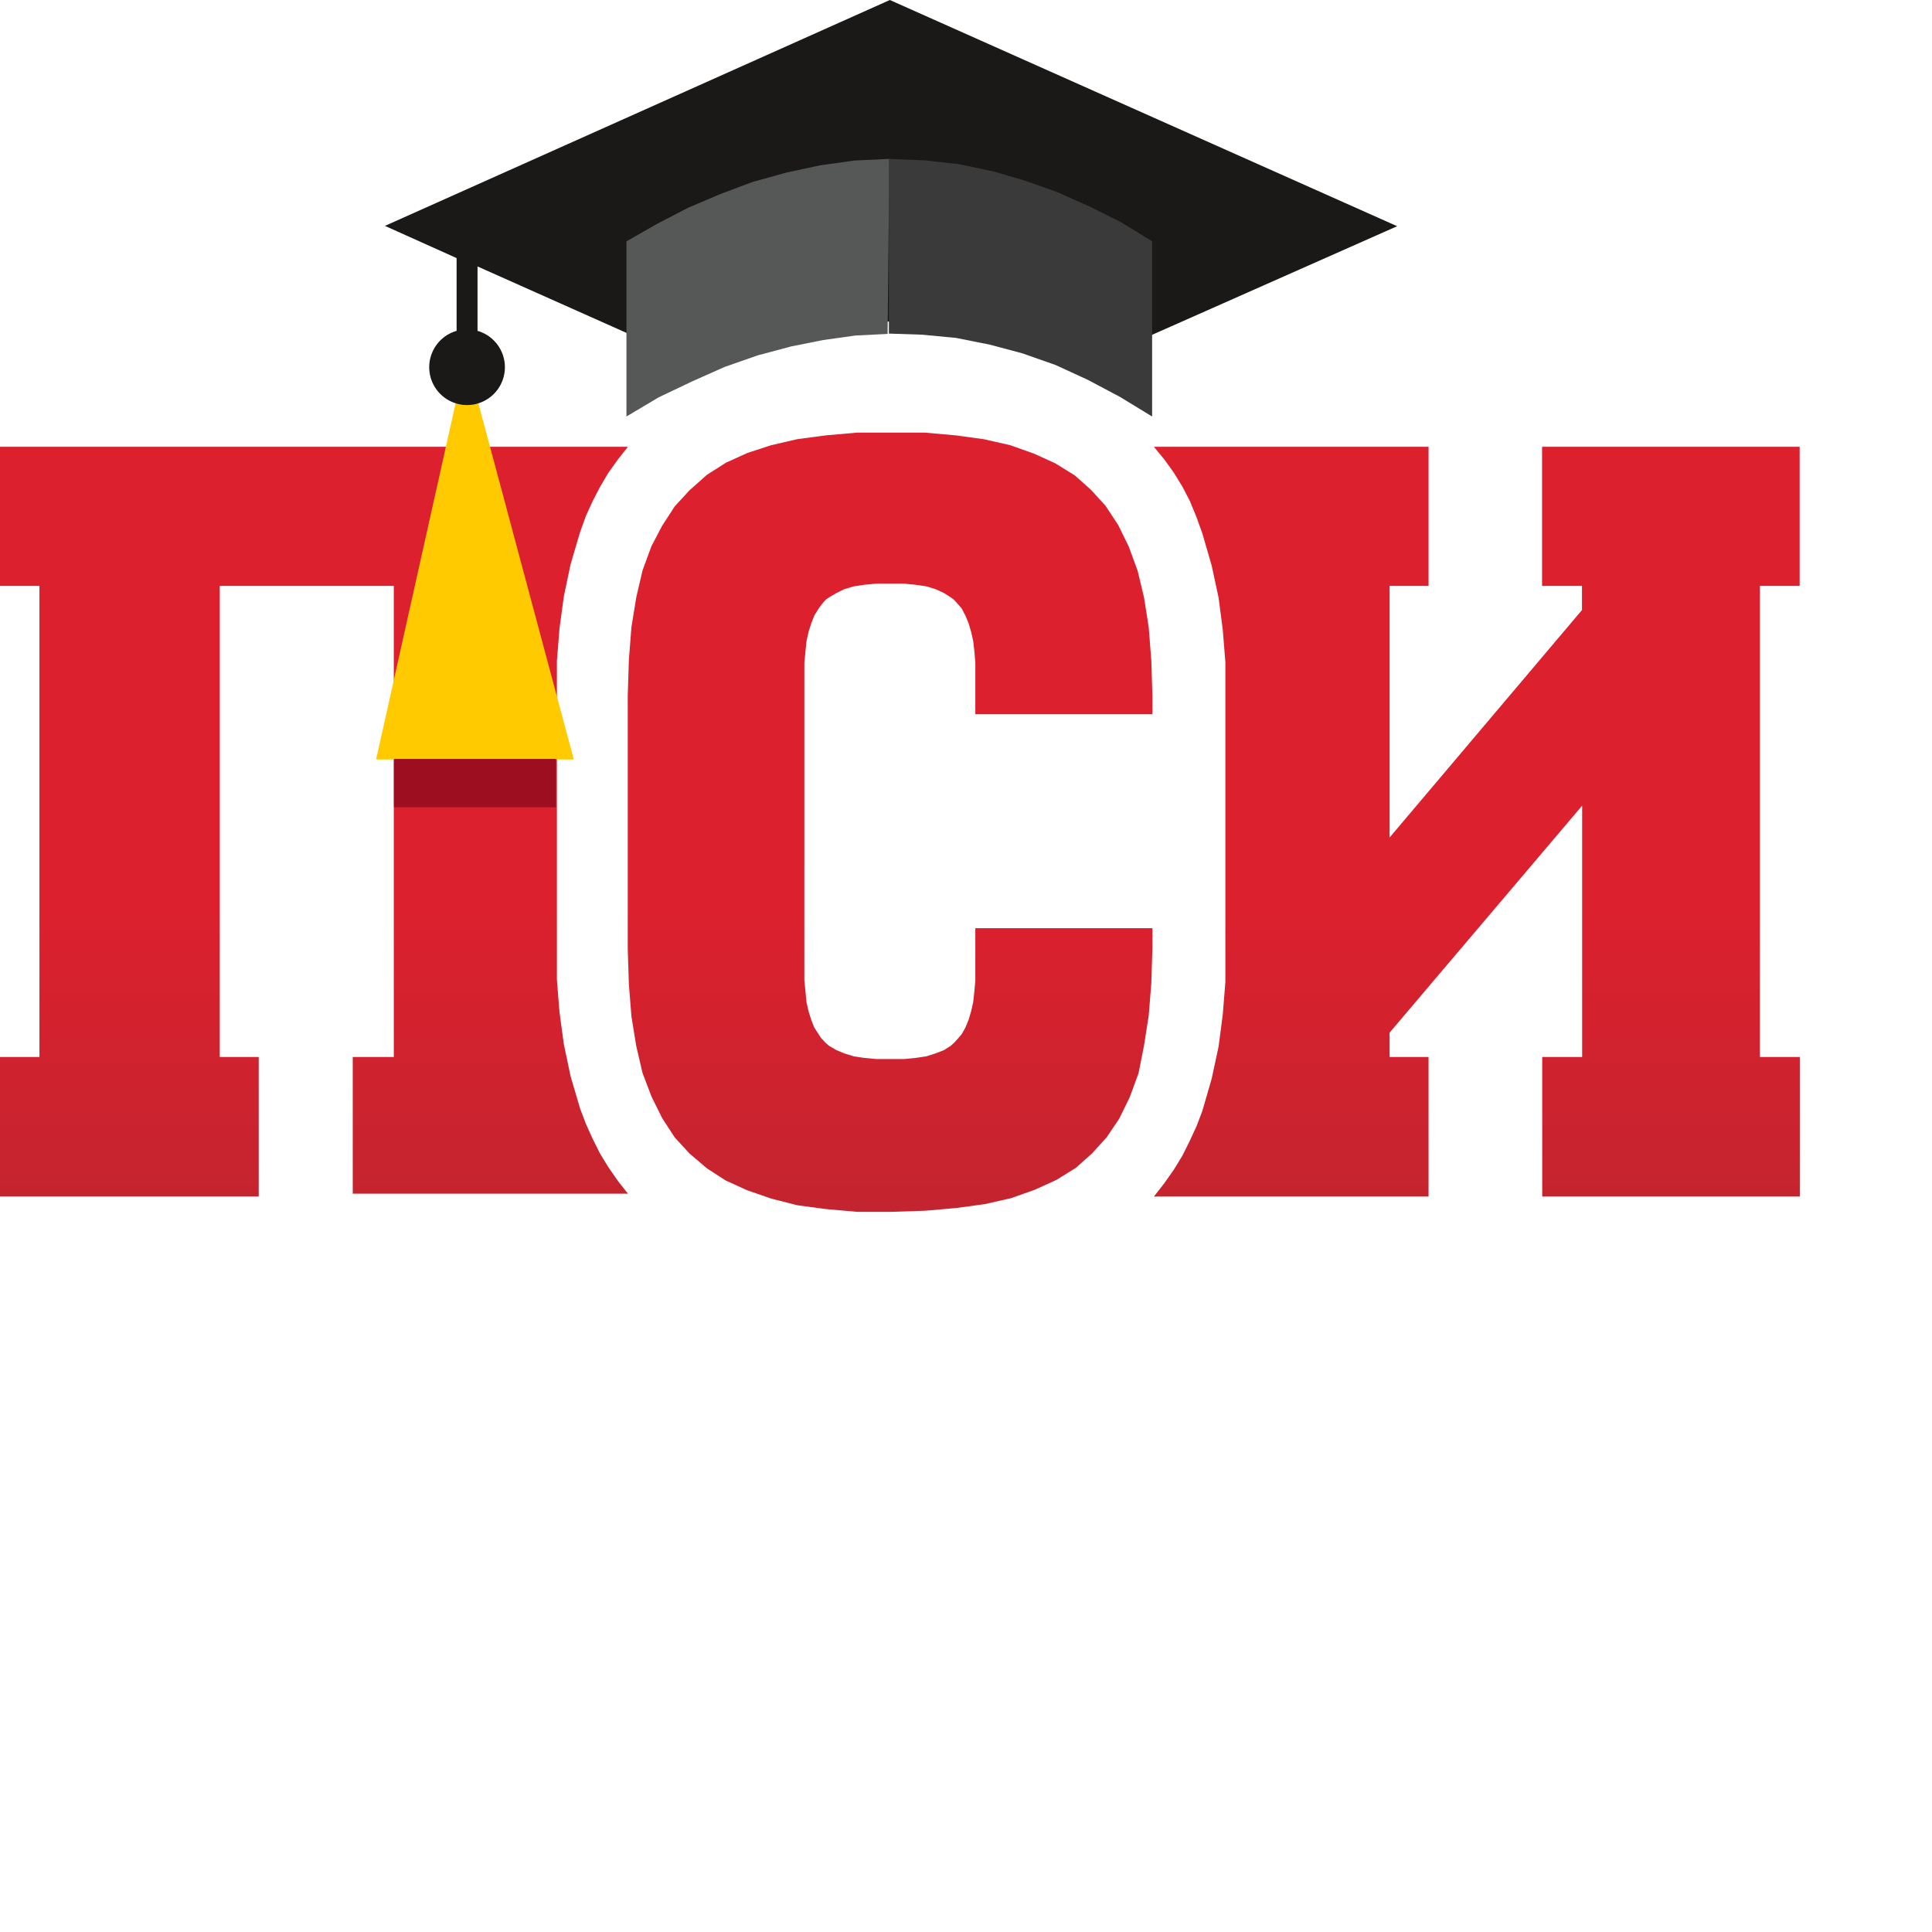 <?xml version='1.0' encoding='utf-8'?>
<ns0:svg xmlns:ns0="http://www.w3.org/2000/svg" id="Слой_1" data-name="Слой 1" viewBox="0 0 120 120" width="120" height="120">
  <ns0:defs>
    <ns0:style>
      .cls-1 {
        fill: none;
      }

      .cls-2, .cls-3, .cls-4, .cls-5, .cls-6, .cls-7 {
        fill-rule: evenodd;
      }

      .cls-2 {
        fill: url(#Безымянный_градиент_5);
      }

      .cls-3 {
        fill: url(#Безымянный_градиент_2);
      }

      .cls-4 {
        fill: #9d0f20;
      }

      .cls-5 {
        fill: #1b1918;
      }

      .cls-6 {
        fill: url(#Безымянный_градиент_3);
      }

      .cls-7 {
        fill: url(#Безымянный_градиент_4);
      }
    </ns0:style>
    <ns0:linearGradient id="Безымянный_градиент_5" data-name="Безымянный градиент 5" x1="32931.81" y1="-19740.71" x2="32931.81" y2="-18030.8" gradientTransform="matrix(0.03, 0, 0, -0.03, -873.52, -461.96)" gradientUnits="userSpaceOnUse">
      <ns0:stop offset="0.16" stop-color="#a32a31" />
      <ns0:stop offset="1" stop-color="#dc202e" />
    </ns0:linearGradient>
    <ns0:linearGradient id="Безымянный_градиент_2" data-name="Безымянный градиент 2" x1="32000.63" y1="-18749.69" x2="32000.63" y2="-17868.23" gradientTransform="matrix(0.03, 0, 0, -0.03, -873.52, -461.96)" gradientUnits="userSpaceOnUse">
      <ns0:stop offset="0.1" stop-color="#f49100" />
      <ns0:stop offset="1" stop-color="#ffcb00" />
    </ns0:linearGradient>
    <ns0:linearGradient id="Безымянный_градиент_3" data-name="Безымянный градиент 3" x1="32332.54" y1="-17715.91" x2="32909.92" y2="-17715.91" gradientTransform="matrix(0.03, 0, 0, -0.03, -873.52, -461.96)" gradientUnits="userSpaceOnUse">
      <ns0:stop offset="0" stop-color="#565757" />
      <ns0:stop offset="1" stop-color="#7a7b7d" />
    </ns0:linearGradient>
    <ns0:linearGradient id="Безымянный_градиент_4" data-name="Безымянный градиент 4" x1="32907.61" y1="-17715.91" x2="33487.3" y2="-17715.91" gradientTransform="matrix(0.03, 0, 0, -0.03, -873.52, -461.96)" gradientUnits="userSpaceOnUse">
      <ns0:stop offset="0" stop-color="#3a3a3a" />
      <ns0:stop offset="1" stop-color="#565757" />
    </ns0:linearGradient>
  </ns0:defs>
  <ns0:g>
    <ns0:g id="id4">
      <ns0:rect class="cls-1" y="26.76" width="111.82" height="48.54" />
      <ns0:path class="cls-2" d="M4.09,50.1h39l-.62.79-.59.82-.52.88-.46.89-.42.92-.36,1-.59,2-.42,2-.27,2-.16,2,0,2.05V81.2l0,2,.16,2,.27,2,.42,2,.59,2,.36.95.42.93.46.92.52.85.59.85.62.79H26V88h2.55V58.74H17.74V88h2.42v8.67H4.09V88H6.54V58.74H4.09ZM59.43,97.62l-2.09,0-1.93-.17-1.8-.24L52,96.8l-1.5-.52-1.34-.61L48,94.92,46.92,94,46,93l-.78-1.2-.66-1.33L44,89l-.39-1.67-.3-1.85-.16-2-.07-2.22V65.56l.07-2.21.16-2.05.3-1.85L44,57.78l.55-1.5L45.22,55l.78-1.2.92-1L48,51.84l1.18-.75,1.34-.61L52,50l1.6-.37,1.8-.24,1.93-.17,2.09,0,2.09,0,1.93.17,1.76.24,1.63.37,1.47.52,1.34.61,1.21.75,1,.89.91,1,.79,1.2.65,1.33.55,1.5.4,1.67.29,1.85.16,2.05.07,2.21v1.13h-11V65.05l0-1.53-.06-.72-.07-.62-.13-.58-.16-.54-.2-.48-.23-.44-.33-.38-.16-.17-.19-.14-.43-.27-.52-.24-.56-.17-.68-.1-.72-.07-.85,0-.85,0-.75.07-.66.1-.58.17-.49.24-.46.27-.2.14-.16.17-.29.38-.27.44-.19.48-.17.54-.13.58-.06.62-.07.72,0,1.53V81.71l0,1.54.07.68.06.65.13.58.17.54.19.48.27.41.13.21.16.17.16.17.2.17.46.27.49.2.58.18.66.1.75.07.85,0,.85,0,.72-.07.68-.1.56-.18.52-.2.43-.27.19-.17.16-.17.33-.38.23-.41.2-.48.16-.54.13-.58.07-.65.06-.68,0-1.54V80h11V81.2l-.07,2.22-.16,2-.29,1.85L74.81,89l-.55,1.5-.65,1.33L72.82,93l-.91,1-1,.89-1.21.75-1.34.61-1.47.52-1.63.37-1.76.24-1.93.17ZM75.76,50.1H92.82v8.64H90.4V74.37l11.95-14.13v-1.5H99.87V50.1h16v8.64H113.4V88h2.48v8.67h-16V88h2.48V72.39L90.4,86.49V88h2.42v8.67H75.76l.62-.79L77,95l.52-.85.46-.92.43-.93.36-.95.58-2,.43-2,.26-2,.16-2,0-2V65.53l0-2.05-.16-2-.26-2-.43-2-.58-2-.36-1L78,53.48l-.46-.89L77,51.71l-.59-.82Z" transform="translate(-4.09 -22.35)" />
    </ns0:g>
    <ns0:g id="id5">
      <ns0:rect class="cls-1" x="23.36" y="22.19" width="12.32" height="25.02" />
      <ns0:path class="cls-3" d="M39.73,69.52l-6.7-25-5.58,25Z" transform="translate(-4.09 -22.35)" />
    </ns0:g>
    <ns0:g id="id6">
      <ns0:rect class="cls-1" x="24.47" y="47.14" width="10.09" height="3.11" />
      <ns0:path class="cls-4" d="M28.56,69.49H38.62v3H28.56Z" transform="translate(-4.09 -22.35)" />
    </ns0:g>
    <ns0:g id="id7">
      <ns0:path class="cls-1" d="M31,22.35l-3,1.37v24H90.92V22.35Z" transform="translate(-4.09 -22.35)" />
      <ns0:path class="cls-5" d="M59.36,22.35,28,36.38l4.45,2V42.9a2.35,2.35,0,1,0,1.3,0v-4l11.93,5.32V42.32H73v2l17.87-7.92Z" transform="translate(-4.09 -22.35)" />
    </ns0:g>
    <ns0:g id="id8">
      <ns0:rect class="cls-1" x="38.91" y="9.86" width="16.37" height="16.04" />
      <ns0:path class="cls-6" d="M59.33,32.22l-2.16.1-2.15.3-2.09.45-2.09.58-2,.75-2,.85-1.93,1L43,37.34V48.22l2-1.19,2.1-1,2-.89,2.06-.72,2.06-.55,2-.4,2-.28,2-.1h0Z" transform="translate(-4.09 -22.35)" />
    </ns0:g>
    <ns0:g id="id9">
      <ns0:rect class="cls-1" x="55.21" y="9.86" width="16.5" height="16.08" />
      <ns0:path class="cls-7" d="M59.3,32.22V43.07l2.09.07,2.09.2,2.06.41,2.06.55,2.05.72,2,.92,2,1.06,2,1.22V37.34l-1.9-1.17-2-1-2-.89-2-.71L65.8,33l-2.12-.45-2.16-.24Z" transform="translate(-4.09 -22.35)" />
    </ns0:g>
  </ns0:g>
</ns0:svg>